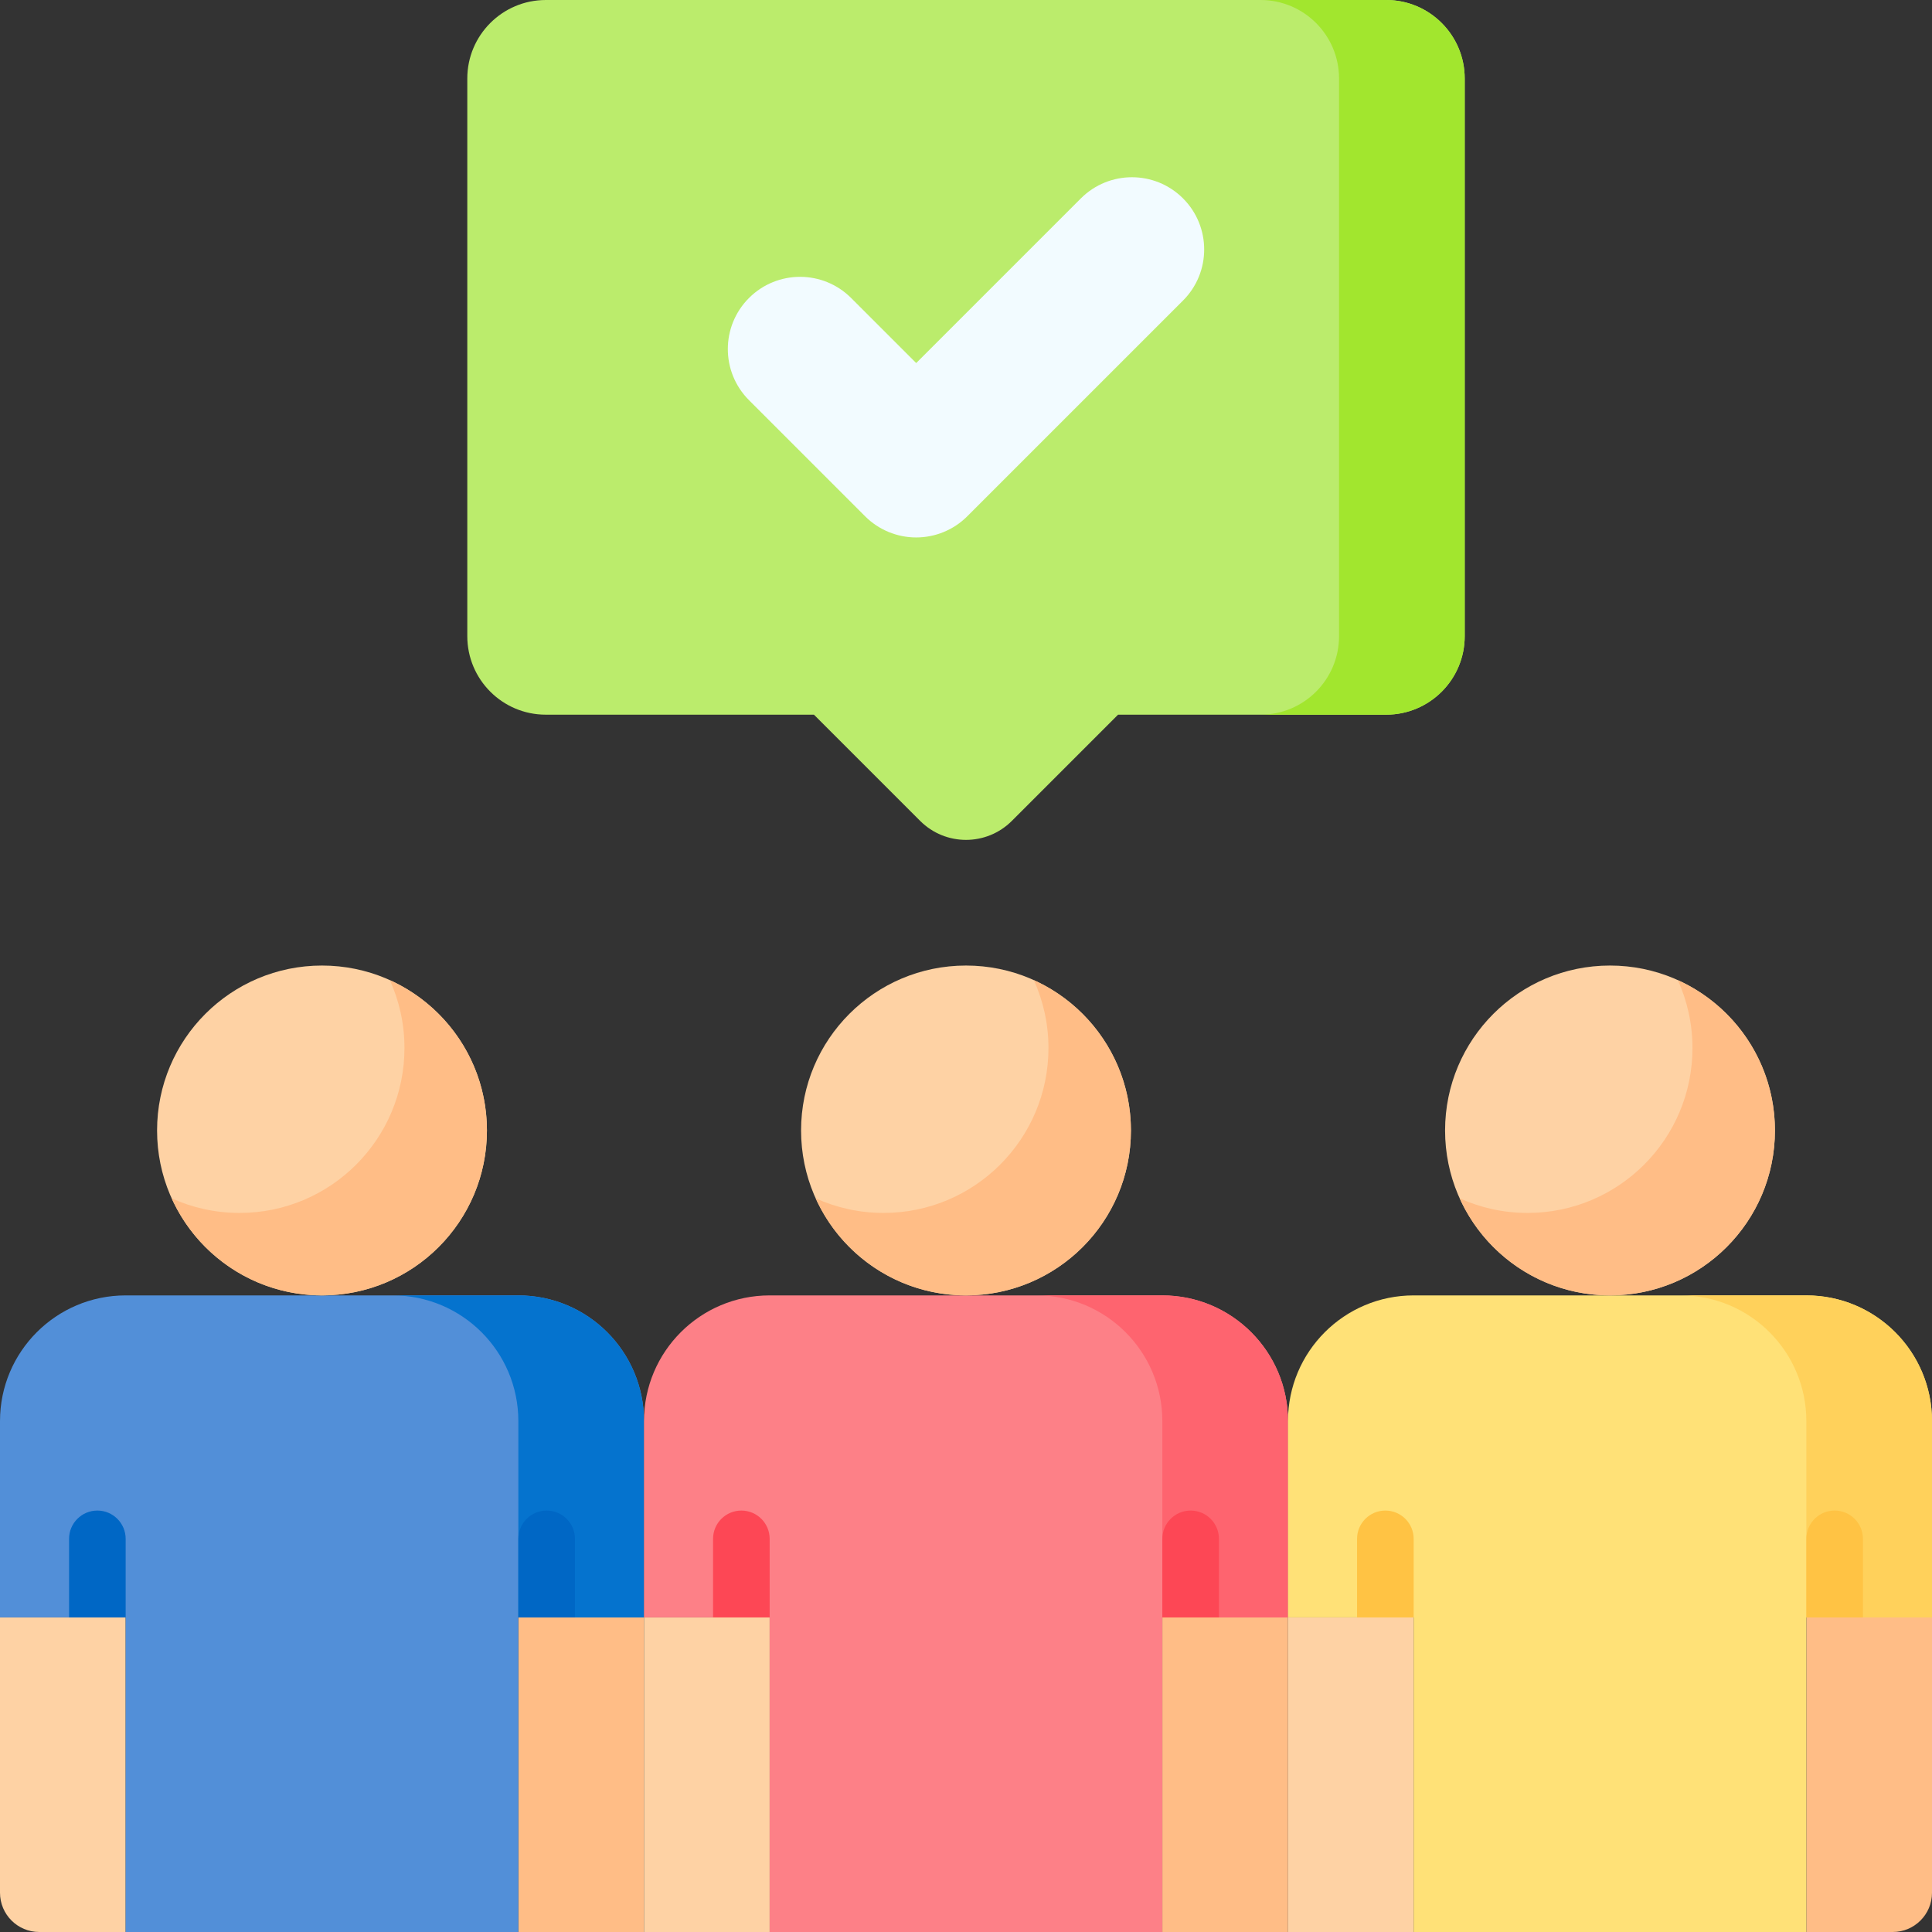 <svg id="Capa_1" enable-background="new 0 0 512 512" height="512" viewBox="0 0 512 512" width="512" xmlns="http://www.w3.org/2000/svg"><rect x="0" y="0" width="512" height="512" fill="#333333" stroke="none"/><g><path d="m367.35 0h-222.7c-11.495 0-20.813 9.318-20.813 20.813v147.772c0 11.495 9.318 20.813 20.813 20.813h71.053l28.148 28.148c6.71 6.71 17.588 6.71 24.298 0l28.148-28.148h71.053c11.495 0 20.813-9.318 20.813-20.813v-147.772c0-11.495-9.319-20.813-20.813-20.813z" fill="#bbec6c"/><path d="m367.35 0h-33.301c11.495 0 20.813 9.318 20.813 20.813v147.772c0 11.495-9.318 20.813-20.813 20.813h33.301c11.495 0 20.813-9.318 20.813-20.813v-147.772c0-11.495-9.319-20.813-20.813-20.813z" fill="#a2e62e"/><g><path d="m137.366 428.627h33.301v83.373h-33.301z" fill="#ffbd86"/><path d="m33.301 512h-22.894c-5.748 0-10.407-4.659-10.407-10.406v-72.966h33.301z" fill="#fed2a4"/><path d="m0 376.595v52.033h33.301v83.372h104.065v-83.373h33.301v-52.033c0-18.392-14.909-33.301-33.301-33.301h-104.065c-18.392.001-33.301 14.91-33.301 33.302z" fill="#528fd8"/><path d="m137.366 343.294h-33.301c18.392 0 33.301 14.909 33.301 33.301v52.033h33.301v-52.033c0-18.392-14.91-33.301-33.301-33.301z" fill="#0573ce"/><circle cx="85.333" cy="299.586" fill="#fed2a4" r="43.707"/><path d="m103.315 259.752c2.48 5.486 3.872 11.569 3.872 17.981 0 24.139-19.568 43.707-43.707 43.707-6.412 0-12.495-1.392-17.981-3.872 6.857 15.167 22.108 25.726 39.835 25.726 24.139 0 43.707-19.568 43.707-43.707 0-17.728-10.56-32.978-25.726-39.835z" fill="#ffbd86"/></g><g><path d="m308.033 428.627h33.301v83.373h-33.301z" fill="#ffbd86"/><path d="m170.667 428.627h33.301v83.373h-33.301z" fill="#fed2a4"/><path d="m170.667 376.595v52.033h33.301v83.372h104.065v-83.373h33.301v-52.033c0-18.392-14.909-33.301-33.301-33.301h-104.066c-18.391.001-33.3 14.91-33.3 33.302z" fill="#fd8087"/><path d="m308.033 343.294h-33.301c18.392 0 33.301 14.909 33.301 33.301v52.033h33.301v-52.033c-.001-18.392-14.91-33.301-33.301-33.301z" fill="#fe646f"/><circle cx="256" cy="299.586" fill="#fed2a4" r="43.707"/><path d="m273.981 259.752c2.48 5.486 3.872 11.569 3.872 17.981 0 24.139-19.568 43.707-43.707 43.707-6.412 0-12.495-1.392-17.981-3.872 6.857 15.167 22.108 25.726 39.835 25.726 24.139 0 43.707-19.568 43.707-43.707 0-17.728-10.559-32.978-25.726-39.835z" fill="#ffbd86"/></g><g><path d="m501.594 512h-22.894v-83.373h33.3v72.966c0 5.748-4.659 10.407-10.406 10.407z" fill="#ffbd86"/><path d="m341.333 428.627h33.301v83.373h-33.301z" fill="#fed2a4"/><path d="m341.333 376.595v52.033h33.301v83.372h104.065v-83.373h33.301v-52.033c0-18.392-14.909-33.301-33.301-33.301h-104.065c-18.391.001-33.301 14.91-33.301 33.302z" fill="#ffe177"/><path d="m478.699 343.294h-33.301c18.392 0 33.301 14.909 33.301 33.301v52.033h33.301v-52.033c0-18.392-14.909-33.301-33.301-33.301z" fill="#ffd15b"/><circle cx="426.667" cy="299.586" fill="#fed2a4" r="43.707"/><path d="m444.648 259.752c2.48 5.486 3.872 11.569 3.872 17.981 0 24.139-19.568 43.707-43.707 43.707-6.412 0-12.495-1.392-17.981-3.872 6.857 15.167 22.108 25.726 39.835 25.726 24.139 0 43.707-19.568 43.707-43.707 0-17.728-10.56-32.978-25.726-39.835z" fill="#ffbd86"/></g><g><g><g><path d="m242.801 142.43c-5.077 0-9.946-2.017-13.537-5.607l-30.777-30.778c-7.475-7.477-7.475-19.597.001-27.072 7.477-7.477 19.596-7.477 27.073 0l17.241 17.241 43.64-43.639c7.475-7.475 19.597-7.475 27.072 0 7.476 7.475 7.476 19.597 0 27.072l-57.176 57.176c-3.591 3.591-8.46 5.607-13.537 5.607z" fill="#f2fbff"/></g></g></g><path d="m144.866 400.314c-4.142 0-7.5 3.358-7.5 7.5v20.813h15v-20.813c0-4.142-3.358-7.5-7.5-7.5z" fill="#0067c5"/><path d="m25.801 400.314c-4.142 0-7.5 3.358-7.5 7.5v20.813h15v-20.813c0-4.142-3.358-7.5-7.5-7.5z" fill="#0067c5"/><path d="m315.532 400.314c-4.143 0-7.5 3.358-7.5 7.5v20.813h15v-20.813c0-4.142-3.357-7.5-7.5-7.5z" fill="#fd4755"/><path d="m196.468 400.314c-4.142 0-7.5 3.358-7.5 7.5v20.813h15v-20.813c0-4.142-3.358-7.5-7.5-7.5z" fill="#fd4755"/><g fill="#ffc344"><path d="m486.199 400.314c-4.143 0-7.5 3.358-7.5 7.5v20.813h15v-20.813c0-4.142-3.357-7.5-7.5-7.5z"/><path d="m367.134 400.314c-4.143 0-7.5 3.358-7.5 7.5v20.813h15v-20.813c0-4.142-3.358-7.5-7.5-7.5z"/></g></g></svg>